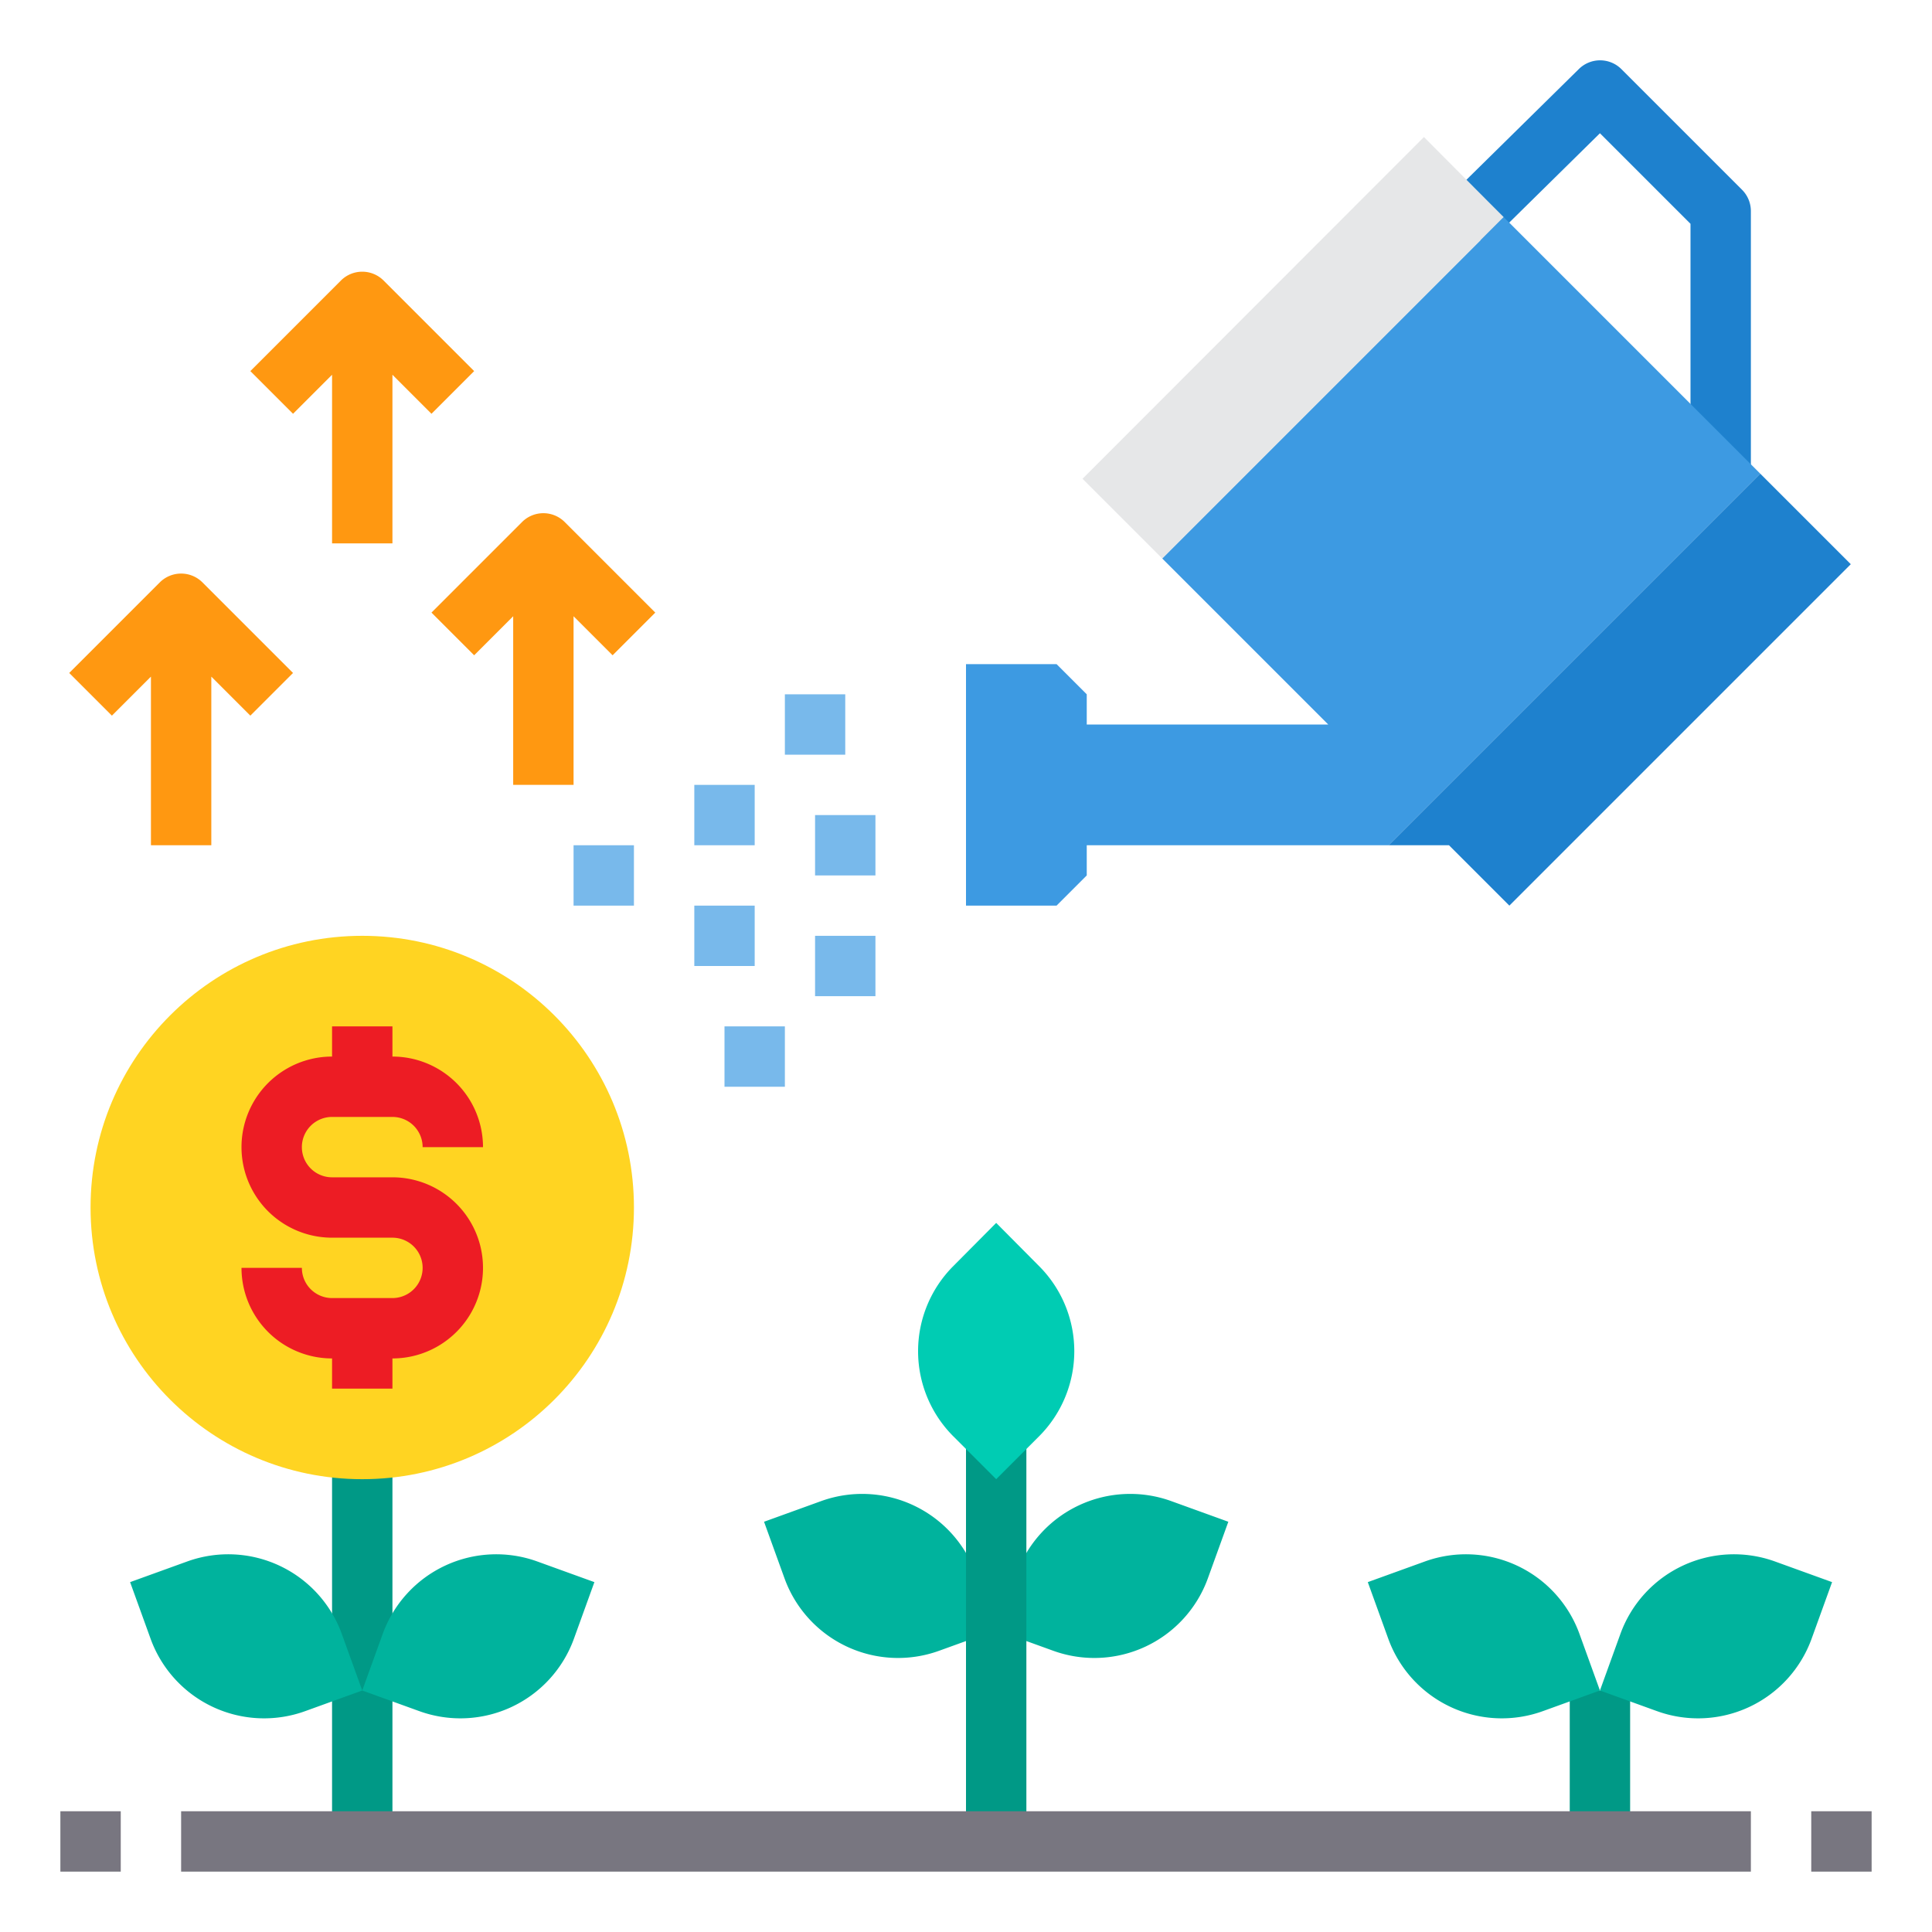 <svg xmlns="http://www.w3.org/2000/svg" width="512" height="512" viewBox="0 0 64 64" style="enable-background:new 0 0 512 512" xml:space="preserve"><path fill="#1e81ce" d="M58 15.468h-2V7.414l-3-3-3.78 3.723-1.41-1.426 4.49-4.422a1 1 0 0 1 1.41 0l4 4A1 1 0 0 1 58 7z"/><path fill="#009986" d="M11 48h2v13h-2z"/><path fill="#00b39d" d="m40.69 50.41-.68 1.88a4 4 0 0 1-5.13 2.39L33 54l.68-1.88a4 4 0 0 1 5.13-2.39zm-8.37 1.71L33 54l-1.88.68a4 4 0 0 1-5.13-2.39l-.68-1.88 1.88-.68a4 4 0 0 1 5.13 2.39zm-12.63.29-.68 1.88a4 4 0 0 1-5.13 2.39L12 56l.68-1.88a4 4 0 0 1 5.13-2.39zM12 56l-1.88.68a4 4 0 0 1-5.13-2.39l-.68-1.88 1.88-.68a4 4 0 0 1 5.13 2.39z"/><circle cx="12" cy="40" r="9" fill="#ffd422"/><path fill="#3d9ae2" d="m57 14.38 1.31 1.31L46 28H36v1l-1 1h-3v-8h3l1 1v1h8l-5.5-5.5L49.81 7.19z"/><path fill="#1e81ce" d="m58.31 15.69 3 3L50 30l-2-2h-2z"/><path fill="#e6e7e8" d="m49.29 6.67.52.52L38.5 18.5l-2.64-2.64L47.17 4.54z"/><path fill="#009986" d="M32 47h2v14h-2zm20 9h2v5h-2z"/><path fill="#ed1c24" d="M13 39h-2a1 1 0 0 1 0-2h2a1 1 0 0 1 1 1h2a3 3 0 0 0-3-3v-1h-2v1a3 3 0 0 0 0 6h2a1 1 0 0 1 0 2h-2a1 1 0 0 1-1-1H8a3 3 0 0 0 3 3v1h2v-1a3 3 0 0 0 0-6z"/><path d="M27 27h2v2h-2zm-1-4h2v2h-2zm-3 3h2v2h-2zm-4 2h2v2h-2zm8 3h2v2h-2zm-3 3h2v2h-2zm-1-4h2v2h-2z" fill="#78b9eb"/><path fill="#ff9811" d="m21.707 20.293-3-3a1 1 0 0 0-1.414 0l-3 3 1.414 1.414L17 20.414V26h2v-5.586l1.293 1.293zm-7.414-6.586 1.414-1.414-3-3a1 1 0 0 0-1.414 0l-3 3 1.414 1.414L11 12.414V18h2v-5.586zm-9 5.586-3 3 1.414 1.414L5 22.414V28h2v-5.586l1.293 1.293 1.414-1.414-3-3a1 1 0 0 0-1.414 0z"/><path fill="#787680" d="M2 60h2v2H2zm4 0h52v2H6zm54 0h2v2h-2z"/><path fill="#00b39d" d="m53 56 .68-1.88a4 4 0 0 1 5.13-2.39l1.88.68-.68 1.88a4 4 0 0 1-5.13 2.39zm-.68-1.88L53 56l-1.88.68a4 4 0 0 1-5.13-2.39l-.68-1.88 1.88-.68a4 4 0 0 1 5.13 2.39z"/><path fill="#00ccb3" d="M34.41 41.93a3.99 3.99 0 0 1 0 5.66L33 49l-1.41-1.41a3.99 3.99 0 0 1 0-5.66L33 40.51z"/></svg>
